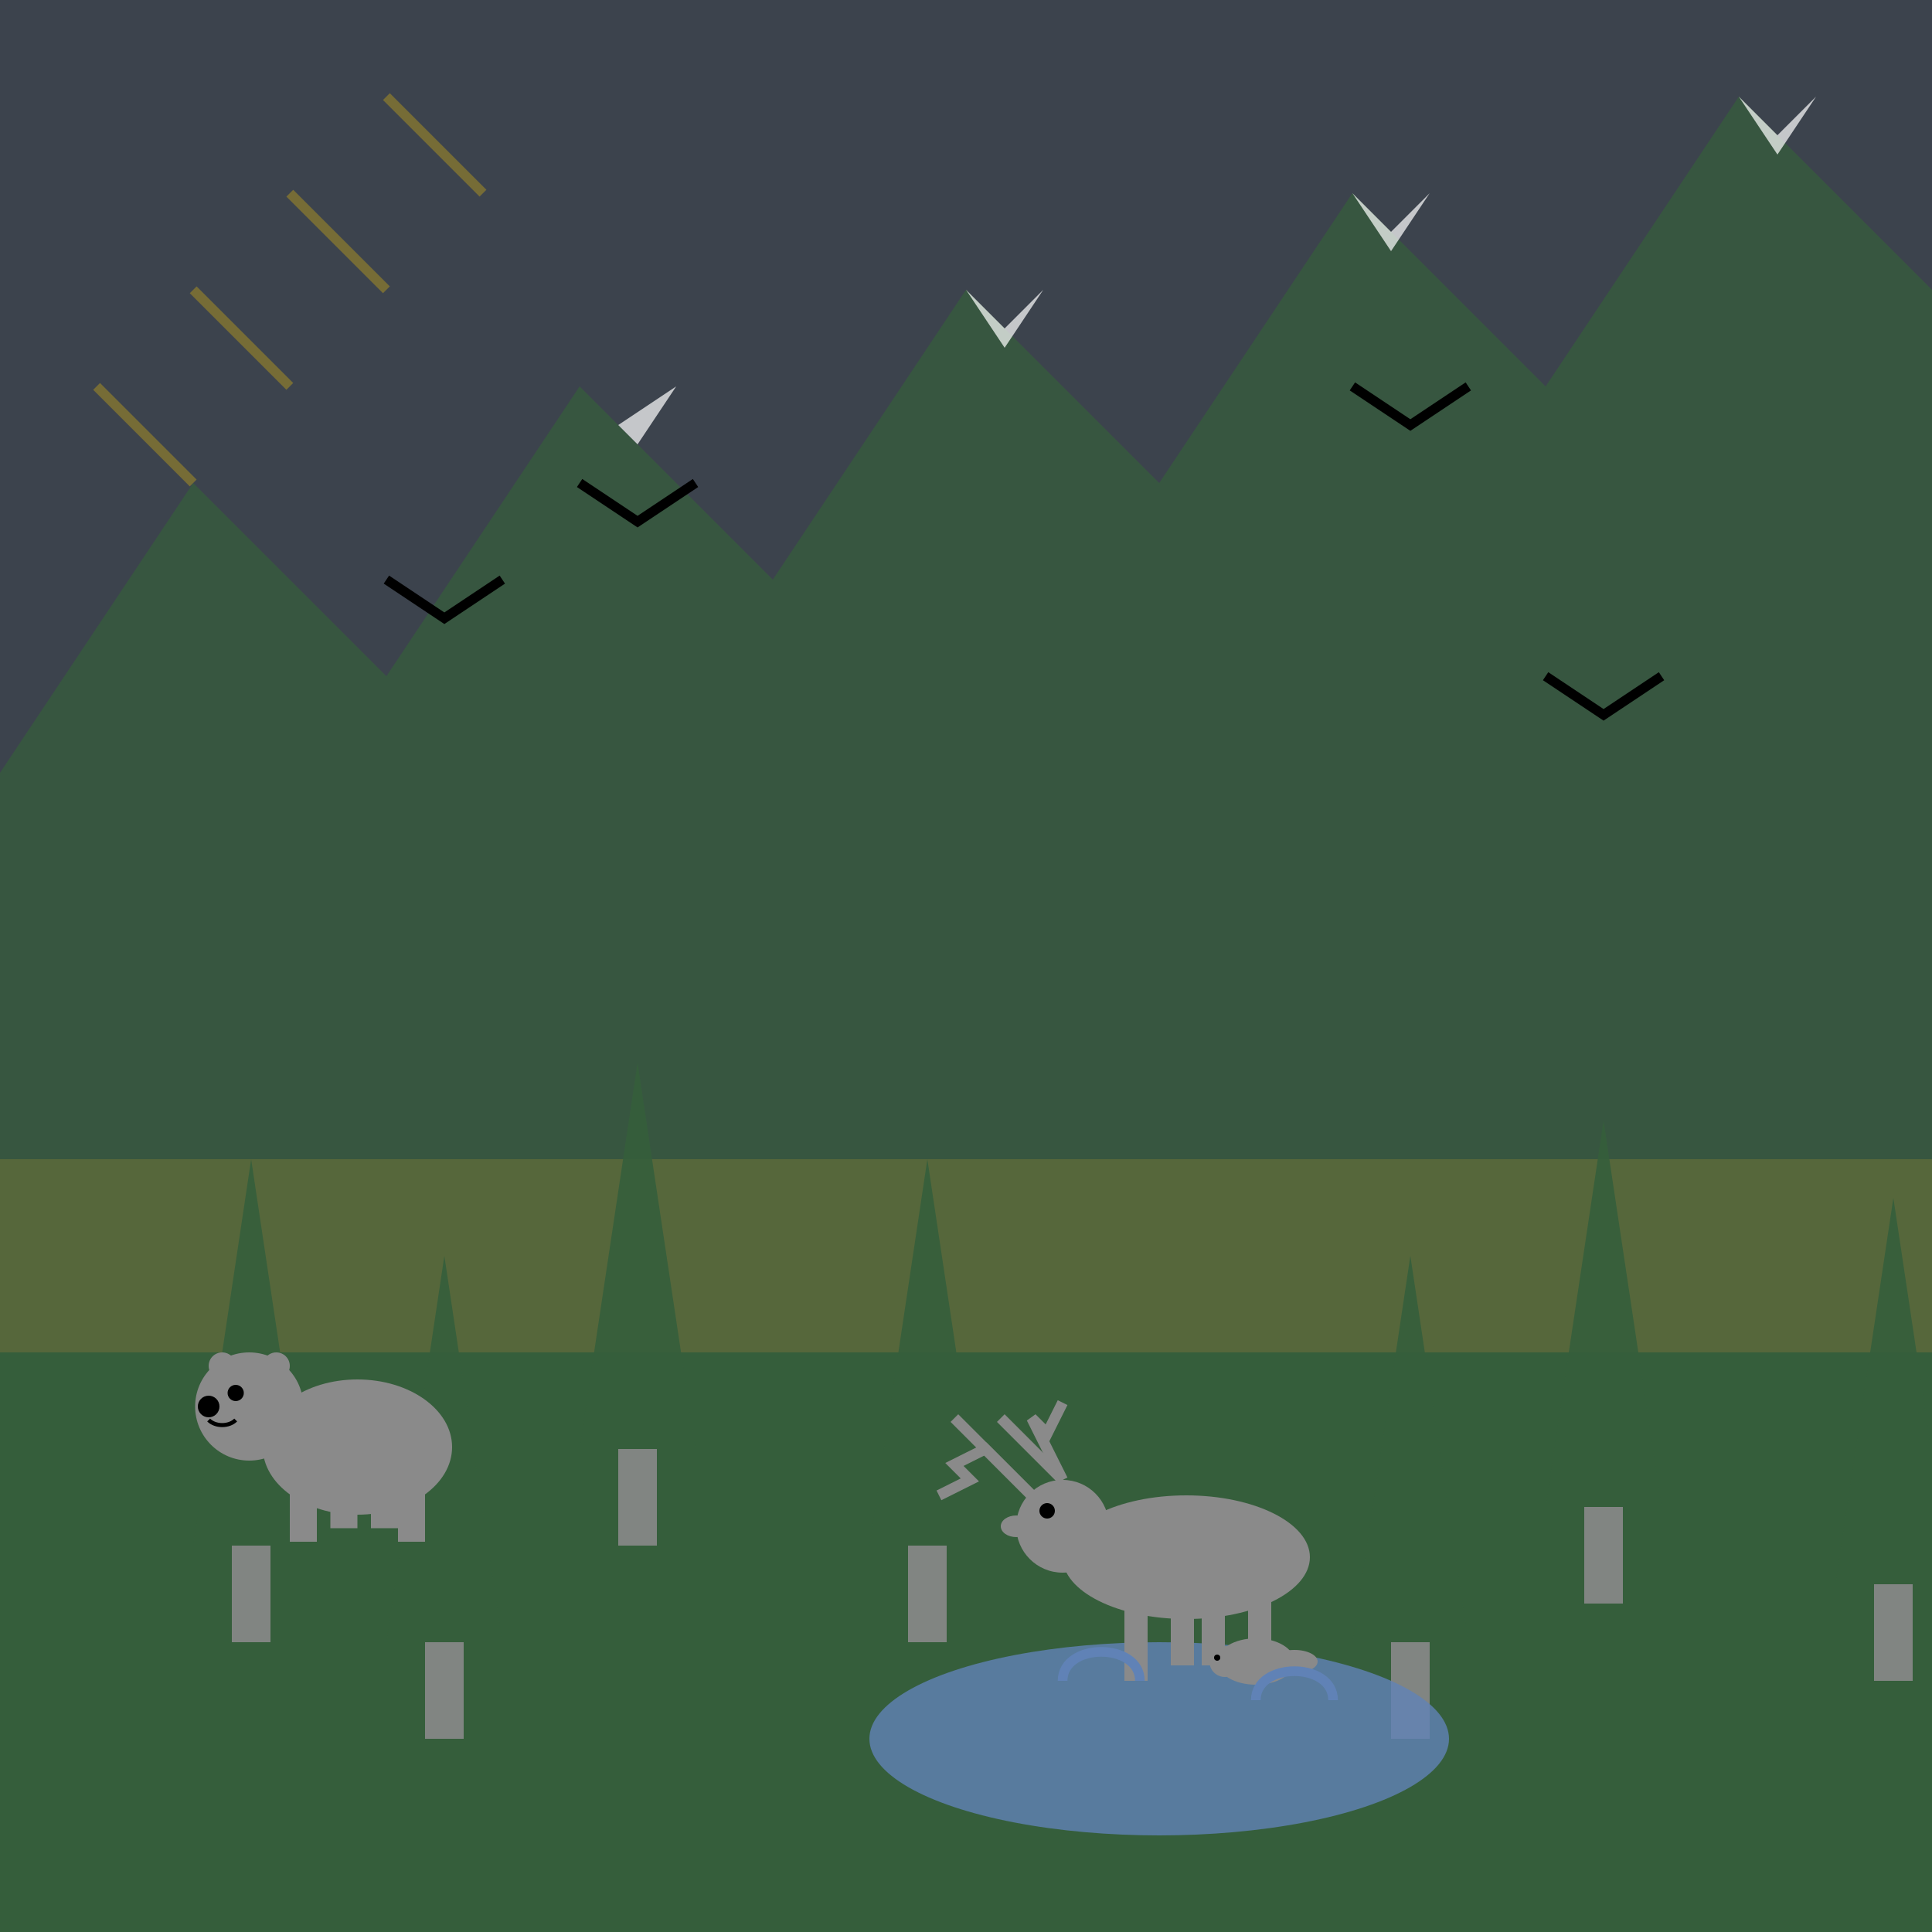 <svg xmlns="http://www.w3.org/2000/svg" viewBox="0 0 100 100" width="100" height="100">
  <rect x="0" y="0" width="100" height="100" fill="#333333" stroke="none"/>
  <!-- Background - Forest & Mountains -->
  <rect width="100" height="100" fill="#6082b6" opacity="0.2"/>
  
  <!-- Distant mountains -->
  <path d="M0,40 L10,25 L20,35 L30,20 L40,30 L50,15 L60,25 L70,10 L80,20 L90,5 L100,15 L100,60 L0,60 Z" fill="#355e3b" opacity="0.7"/>
  
  <!-- Snow caps -->
  <path d="M30,20 L32,22 L35,20 L33,23 Z" fill="white" opacity="0.7"/>
  <path d="M50,15 L52,17 L54,15 L52,18 Z" fill="white" opacity="0.7"/>
  <path d="M70,10 L72,12 L74,10 L72,13 Z" fill="white" opacity="0.7"/>
  <path d="M90,5 L92,7 L94,5 L92,8 Z" fill="white" opacity="0.7"/>
  
  <!-- Forest ground -->
  <path d="M0,60 L100,60 L100,100 L0,100 Z" fill="#355e3b"/>
  
  <!-- Forest base texture -->
  <path d="M0,60 L100,60 L100,70 L0,70 Z" fill="#e08d3c" opacity="0.2"/>
  
  <!-- Trees -->
  <g opacity="0.9">
    <!-- Tree 1 -->
    <path d="M10,80 L13,60 L16,80 Z" fill="#355e3b"/>
    <rect x="12" y="80" width="2" height="5" fill="#8a8a8a"/>
    
    <!-- Tree 2 -->
    <path d="M20,85 L23,65 L26,85 Z" fill="#355e3b"/>
    <rect x="22" y="85" width="2" height="5" fill="#8a8a8a"/>
    
    <!-- Tree 3 -->
    <path d="M30,75 L33,55 L36,75 Z" fill="#355e3b"/>
    <rect x="32" y="75" width="2" height="5" fill="#8a8a8a"/>
    
    <!-- Tree 4 -->
    <path d="M45,80 L48,60 L51,80 Z" fill="#355e3b"/>
    <rect x="47" y="80" width="2" height="5" fill="#8a8a8a"/>
    
    <!-- Tree 5 -->
    <path d="M70,85 L73,65 L76,85 Z" fill="#355e3b"/>
    <rect x="72" y="85" width="2" height="5" fill="#8a8a8a"/>
    
    <!-- Tree 6 -->
    <path d="M80,78 L83,58 L86,78 Z" fill="#355e3b"/>
    <rect x="82" y="78" width="2" height="5" fill="#8a8a8a"/>
    
    <!-- Tree 7 -->
    <path d="M95,82 L98,62 L101,82 Z" fill="#355e3b"/>
    <rect x="97" y="82" width="2" height="5" fill="#8a8a8a"/>
  </g>
  
  <!-- Lake -->
  <ellipse cx="60" cy="90" rx="15" ry="5" fill="#6082b6" opacity="0.8"/>
  
  <!-- Moose -->
  <g transform="translate(55, 75) scale(0.8)">
    <!-- Body -->
    <ellipse cx="8" cy="7" rx="8" ry="4" fill="#8a8a8a"/>
    
    <!-- Head -->
    <circle cx="0" cy="5" r="3" fill="#8a8a8a"/>
    
    <!-- Legs -->
    <rect x="4" y="7" width="1.5" height="8" fill="#8a8a8a"/>
    <rect x="12" y="7" width="1.5" height="8" fill="#8a8a8a"/>
    <rect x="7" y="7" width="1.5" height="7" fill="#8a8a8a"/>
    <rect x="9" y="7" width="1.5" height="7" fill="#8a8a8a"/>
    
    <!-- Antlers -->
    <path d="M-2,3 L-5,0 L-7,1 L-6,2 L-8,3" stroke="#8a8a8a" stroke-width="0.7" fill="none"/>
    <path d="M-2,3 L-6,-1 L-5,0 L-7,-2" stroke="#8a8a8a" stroke-width="0.7" fill="none"/>
    <path d="M0,2 L-3,-1 L-2,0 L-4,-2" stroke="#8a8a8a" stroke-width="0.7" fill="none"/>
    <path d="M0,2 L-2,-2 L-1,-1 L0,-3" stroke="#8a8a8a" stroke-width="0.7" fill="none"/>
    
    <!-- Eye -->
    <circle cx="-1" cy="4" r="0.5" fill="black"/>
    
    <!-- Nose -->
    <ellipse cx="-3" cy="5" rx="1" ry="0.7" fill="#8a8a8a"/>
  </g>
  
  <!-- Bear -->
  <g transform="translate(15, 70) scale(0.7)">
    <!-- Body -->
    <ellipse cx="5" cy="7" rx="7" ry="5" fill="#8a8a8a"/>
    
    <!-- Head -->
    <circle cx="-3" cy="4" r="4" fill="#8a8a8a"/>
    
    <!-- Ears -->
    <circle cx="-5" cy="1" r="1" fill="#8a8a8a"/>
    <circle cx="-1" cy="1" r="1" fill="#8a8a8a"/>
    
    <!-- Legs -->
    <rect x="0" y="8" width="2" height="6" fill="#8a8a8a"/>
    <rect x="8" y="8" width="2" height="6" fill="#8a8a8a"/>
    <rect x="3" y="8" width="2" height="5" fill="#8a8a8a"/>
    <rect x="6" y="8" width="2" height="5" fill="#8a8a8a"/>
    
    <!-- Eye -->
    <circle cx="-4" cy="3" r="0.6" fill="black"/>
    
    <!-- Nose -->
    <circle cx="-6" cy="4" r="0.8" fill="black"/>
    
    <!-- Mouth -->
    <path d="M-6,5 C-5.5,5.5 -4.5,5.5 -4,5" stroke="black" stroke-width="0.3" fill="none"/>
  </g>
  
  <!-- Birds in sky -->
  <path d="M20,30 L23,32 L26,30" stroke="#000000" stroke-width="0.5" fill="none"/>
  <path d="M30,25 L33,27 L36,25" stroke="#000000" stroke-width="0.5" fill="none"/>
  <path d="M70,20 L73,22 L76,20" stroke="#000000" stroke-width="0.5" fill="none"/>
  <path d="M80,35 L83,37 L86,35" stroke="#000000" stroke-width="0.5" fill="none"/>
  
  <!-- Beaver near lake -->
  <g transform="translate(65, 86) scale(0.4)">
    <!-- Body -->
    <ellipse cx="0" cy="0" rx="5" ry="3" fill="#8a8a8a"/>
    
    <!-- Head -->
    <circle cx="-4" cy="0" r="2" fill="#8a8a8a"/>
    
    <!-- Tail -->
    <ellipse cx="5" cy="0" rx="3" ry="1.5" fill="#8a8a8a"/>
    
    <!-- Eye -->
    <circle cx="-5" cy="-0.5" r="0.4" fill="black"/>
  </g>
  
  <!-- Fish jumping in lake -->
  <path d="M55,87 C55,85 59,85 59,87" stroke="#6082b6" stroke-width="0.5" fill="none"/>
  <path d="M65,88 C65,86 69,86 69,88" stroke="#6082b6" stroke-width="0.5" fill="none"/>
  
  <!-- Sun rays -->
  <g opacity="0.3">
    <line x1="10" y1="15" x2="15" y2="20" stroke="#ffcc00" stroke-width="0.5"/>
    <line x1="5" y1="20" x2="10" y2="25" stroke="#ffcc00" stroke-width="0.5"/>
    <line x1="15" y1="10" x2="20" y2="15" stroke="#ffcc00" stroke-width="0.5"/>
    <line x1="20" y1="5" x2="25" y2="10" stroke="#ffcc00" stroke-width="0.5"/>
  </g>
</svg>
